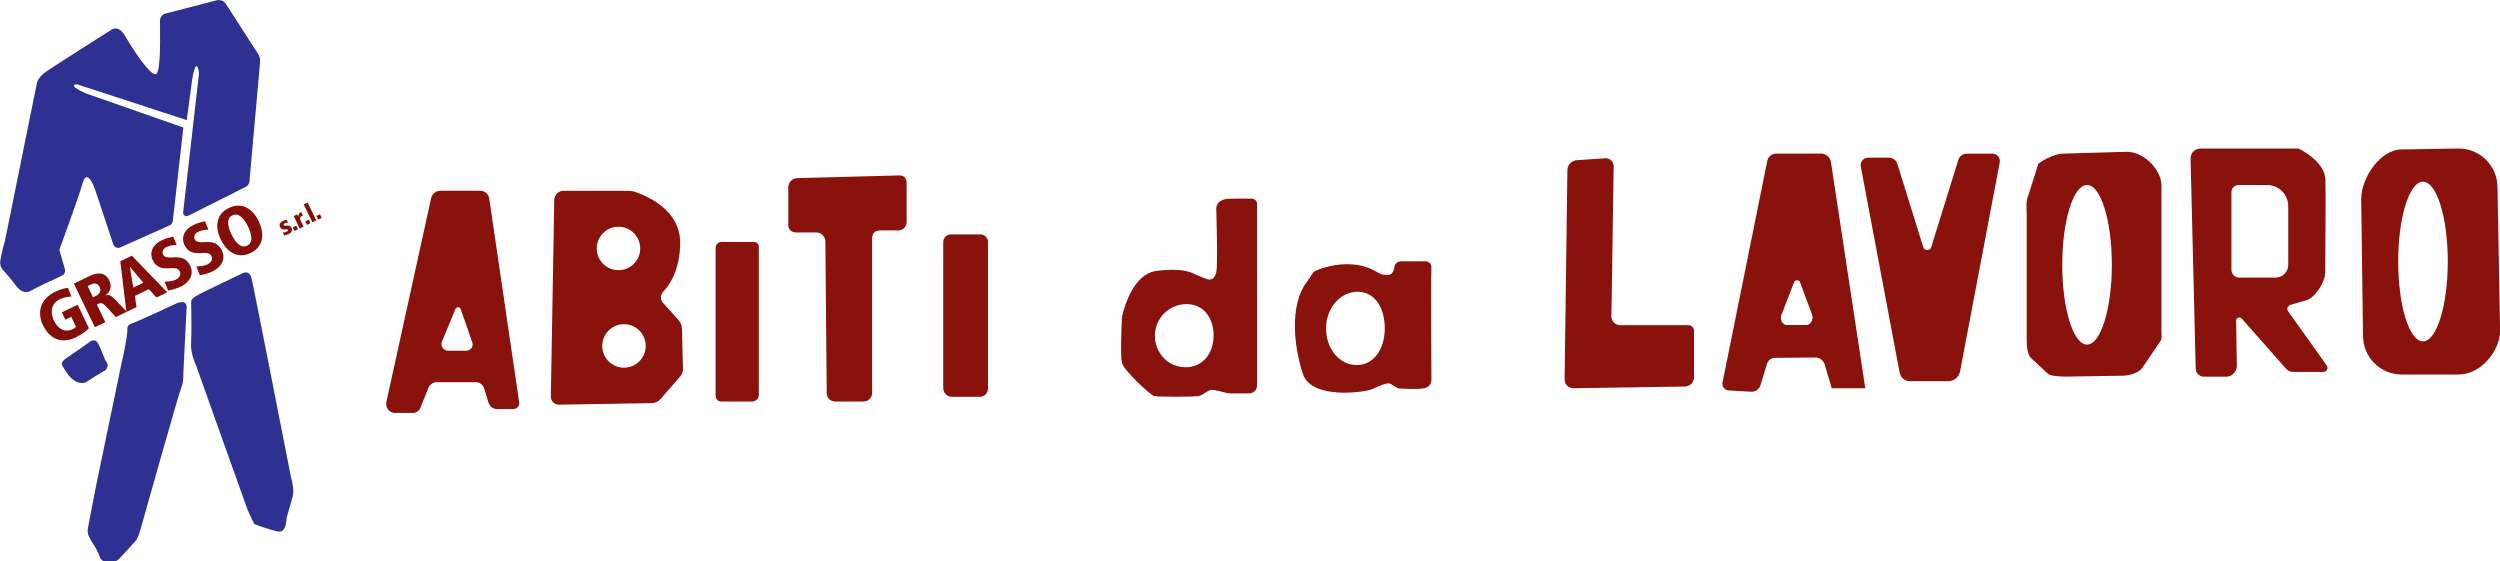 <?xml version="1.0" encoding="utf-8"?>
<!-- Generator: Adobe Illustrator 25.4.0, SVG Export Plug-In . SVG Version: 6.00 Build 0)  -->
<svg version="1.1" id="Livello_1" xmlns="http://www.w3.org/2000/svg" xmlns:xlink="http://www.w3.org/1999/xlink" x="0px" y="0px"
	 viewBox="0 0 2772.1 622.6" style="enable-background:new 0 0 2772.1 622.6;" xml:space="preserve">
<style type="text/css">
	.st0{fill:#2E3092;}
	.st1{fill:#840E0A;}
	.st2{fill:#89120C;}
</style>
<path class="st0" d="M183.7,15l56.3-14.6c4-1.1,8.3,0.6,10.6,4.1l35.6,55.3c1.7,2.6,2.4,5.7,2.2,8.8l-11.8,132.6
	c-0.2,2.6-1.8,4.9-4.1,6l-63.9,32.1c-2.7,1.4-5.9-0.8-5.5-3.8l17.6-154.4c0,0-2.5-21.1-7.5,6.2l-6.1,45.9L85.5,93.5
	c0,0-12.4-0.2,8.7,9.7l109.1,38.2l-11.7,103.8c-0.2,2-1.5,3.8-3.4,4.6l-54.9,24.6c-3,1.4-6.6-0.2-7.6-3.3L105.4,210
	c0,0-8.7-24.8-13.6-7.4c-5,17.4-26,74.4-26,74.4l6.2,21.7c0.7,2.6-0.4,5.4-2.8,6.6c-2.6,1.4-6.4,3.3-10.8,5.2
	c-8.7,3.7-24.9,12.2-24.9,12.2s-7.7,5.1-16-6.2c-4.8-6.5-10.6-13.2-14.3-17.3c-2.4-2.6-3.4-6.1-2.9-9.6c0.7-5,2.2-12.8,5.1-22.1
	L40.9,92.2c0,0,1-6.2,9.7-12.4c8.7-6.2,73.4-47.1,73.4-47.1s7.4-5.5,14.9,7.4c9.6,16.7,28.7,45,34.2,41.9c5.5-3.1,4.3-43,4.3-58.8
	C177.3,19.3,179.9,15.9,183.7,15L183.7,15z"/>
<path class="st0" d="M74.1,396.7c0,0,22.6-15.4,24.2-16.8c1.6-1.4,6.6-5,9.9,0c3.3,5,7.7,19.6,10.2,22s-0.3,8.5-2.2,9.1
	c-1.9,0.5-21.2,13-21.2,13s-6.9,2.8-14-3c-7.2-5.8-12.1-16.2-12.1-16.2S66.6,401.8,74.1,396.7L74.1,396.7z"/>
<path class="st0" d="M141.3,364.2c0,0-1.1-3.6,5.5-5.8c6.6-2.2,49.6-22.3,49.6-22.3s11-4.7,10.5,5s-3.6,72.7-3.6,72.7
	s0.5,9.4-2.2,15.7c-2.8,6.3-45.7,158.9-45.7,158.9s-2.2,8-5,11.3c-2.1,2.5-13.4,14.8-18.5,20.2c-1.6,1.7-3.8,2.6-6,2.6h-8.7
	c-3.1,0-5.7-2-6.6-5c-0.8-2.8-4.1-9.5-5.6-11.8c-3-4.7-8.6-12.4-7.8-18.2s10.5-54.5,10.5-54.5l26.7-128.4
	C134.4,404.6,141.9,371.9,141.3,364.2L141.3,364.2z"/>
<path class="st0" d="M212,334.9c0,0-1.2-2.8,6.2-7.1S269,303,269,303s7.4-4.3,9.9,5.6c2.5,9.9,43.4,218.8,43.4,218.8
	s4.3,15.5,2.5,22.3c-1.5,5.3-5.1,17.9-6.6,23.1c-0.4,1.4-0.7,2.9-0.7,4.3c-0.2,4.2-1.6,13.6-9.4,12.2c-9.9-1.9-26-8.1-26-8.1
	s-5-9.3-8.1-17.4s-56.4-158.1-56.4-158.1s-6.4-13-5.7-24.2C212.6,370.6,212,334.9,212,334.9L212,334.9z"/>
<g>
	<path class="st1" d="M68.6,346.3l17.5-8.4l12.5,26c-2.1,2.4-7.2,6.6-15.2,10.5c-9.2,4.5-25.8,6.8-35.8-13.9
		c-5.7-11.8-5.1-28,13.8-37.1c5.8-2.8,10.5-3.7,13.9-4.3l3.9,9.8c-3,0.1-7.5,0.3-12.7,2.8c-12.3,5.9-9.4,18.1-6.8,23.6
		c4.3,9,12,14,20.9,9.7c1.7-0.8,3-1.7,3.7-2.6L79,351.3l-6.5,3.2L68.6,346.3L68.6,346.3z"/>
	<path class="st1" d="M81.9,314.5l18.2-8.8c8.2-3.9,16.8-3.8,21.1,5.2c1,2,4.5,10.1-4.2,16.6l0.1,0.1c3.8-1.3,6.2-0.1,10.8,4.8
		l12.7,13.3l-12.2,5.9l-10.1-11.1c-5.1-5.6-6.6-4.9-10.9-2.8l9.4,19.5l-11.6,5.6L81.9,314.5L81.9,314.5z M103.1,329.7l3.6-1.8
		c4.5-2.2,5.4-6.2,3.8-9.6c-1-2-3.6-5.8-9.8-2.8l-3.5,1.7L103.1,329.7z"/>
	<path class="st1" d="M165.1,320.6l-15.5,7.5l1.8,12.4l-11.2,5.4l-6.8-56.2l12.8-6.2l39.2,40.6l-11.9,5.8L165.1,320.6L165.1,320.6z
		 M144.1,295.9L144,296l3.8,22.9l11.1-5.4L144.1,295.9L144.1,295.9z"/>
	<path class="st1" d="M195.9,271.6c-3.4,0-7.9,0.7-11,2.2c-3.8,1.8-5.8,4.8-4.1,8.4c4.2,8.8,21.8-4.7,30.1,12.5
		c4.4,9.1-0.4,18.3-10.2,23c-6,2.9-11.9,4-14.3,4.4l-3.9-9.7c4.1-0.4,8-0.2,12.3-2.3c3.7-1.8,6.4-5.3,4.5-9.2
		c-4.5-9.3-21.8,4.6-30.1-12.6c-0.7-1.5-6.1-14,10.5-22c4.5-2.2,7.8-2.8,12.4-4L195.9,271.6L195.9,271.6z"/>
	<path class="st1" d="M231.1,254.7c-3.4,0-7.9,0.7-11,2.2c-3.8,1.8-5.8,4.8-4.1,8.4c4.2,8.8,21.8-4.7,30.1,12.5
		c4.4,9.1-0.4,18.3-10.2,23c-6,2.9-11.9,4-14.3,4.4l-3.9-9.7c4.1-0.4,8-0.2,12.3-2.3c3.7-1.8,6.4-5.3,4.5-9.2
		c-4.5-9.3-21.8,4.6-30.1-12.6c-0.7-1.5-6.1-14,10.5-22.1c4.5-2.2,7.8-2.8,12.4-4L231.1,254.7L231.1,254.7z"/>
	<path class="st1" d="M253.8,230.6c14.3-6.9,26.3,0.6,33.1,14.8c6.8,14.2,5.2,28.3-9,35.1s-26.2-0.7-33.1-14.9
		C238,251.5,239.6,237.5,253.8,230.6L253.8,230.6z M274,272.4c6.7-3.2,5.5-12,1-21.2c-4.5-9.3-10.5-15.6-17.3-12.4s-5.5,11.9-1,21.2
		C261.3,269.2,267.2,275.6,274,272.4L274,272.4z"/>
	<path class="st1" d="M319.4,246.8c-1.4,0.1-2.6,0.3-3.8,0.9c-1.1,0.5-1.3,1.3-1.1,1.8c0.4,0.9,1.2,0.8,3.9,0.6
		c1.7-0.2,3.7,0,4.9,2.6c1.5,3.1-0.3,5.4-3.2,6.8c-1.2,0.6-3.2,1.4-5,1.6l-1.5-3.3c1.3,0.1,2.8-0.2,4-0.8c2-1,1.8-1.7,1.5-2.3
		s-1.5-0.3-3.7-0.2c-1.8,0.1-3.8-0.4-5-2.8c-0.7-1.5-0.9-4.6,3.3-6.7c1.8-0.9,3.4-1.2,4.2-1.3L319.4,246.8L319.4,246.8z"/>
	<path class="st1" d="M324.6,252.1l3.9-1.9l1.9,4l-3.9,1.9L324.6,252.1z"/>
	<path class="st1" d="M327.1,242.4c-0.6-1.3-1.1-2.2-1.5-2.8l3.9-1.9c0.4,0.8,0.9,1.6,1.3,2.4l0,0c0.2-1.9,0.2-3.4,2.6-4.6l0.6-0.3
		l1.9,3.9c-0.5,0.1-0.9,0.2-1.5,0.5c-2.5,1.2-1.8,3.5-0.8,5.5l3,6.2l-4.3,2.1L327.1,242.4L327.1,242.4z"/>
	<path class="st1" d="M338.5,245.4l3.9-1.9l1.9,4l-3.9,1.9L338.5,245.4z"/>
	<path class="st1" d="M336.8,226.7l4.3-2.1l9.6,19.8l-4.3,2.1L336.8,226.7z"/>
	<path class="st1" d="M350.9,239.5l3.9-1.9l1.9,4l-3.9,1.9L350.9,239.5z"/>
</g>
<g>
	<g>
		<path class="st2" d="M575.7,446.2l-33.2-226c-0.7-5-5-8.7-10.1-8.7h-44.2c-4.8,0-9,3.4-10.1,8.1l-49.7,226.3
			c-1.3,6.1,3.3,12,9.6,12h19.8c3.7,0,7-2.2,8.4-5.7l8.8-22c1.5-3.8,5.3-6.4,9.4-6.4h43.1c4.3,0,8,2.8,9.3,6.8l5,16.1
			c1.3,4.1,5.1,6.9,9.3,6.9h18.1C573.3,453.5,576.3,450.1,575.7,446.2L575.7,446.2z M517,388.9h-20.1c-5.3,0-8.8-5.4-6.8-10.2
			l14.9-36c1.1-2.7,5-2.6,5.9,0.2l12.8,36.7C525.3,384.1,521.9,388.9,517,388.9L517,388.9z"/>
		<path class="st2" d="M800.1,268.3h36c3,0,5.3,2.4,5.3,5.4v164.2c0,4-3.3,7.3-7.3,7.3h-34.5c-3.4,0-6.1-2.7-6.1-6.1V274.8
			C793.6,271.2,796.5,268.3,800.1,268.3L800.1,268.3z"/>
		<path class="st2" d="M756.2,364.9c0-3.4-1.2-6.8-3.3-9.4l-18-20c-2.9-3.6-2.7-8.7,0.5-12c7.3-7.7,18.8-24.6,18.8-54.5
			c0-36-36.2-51.5-49.4-56c-2.8-1-5.8-1.4-8.7-1.4h-71.2c-5.5,0-10.1,4.4-10.3,10l-3.8,218c-0.1,5.1,4,9.2,9.1,9.1l103-1.7
			c3.8-0.1,7.3-1.8,9.7-4.7l22-25.3c1.7-2.1,2.7-4.7,2.7-7.5L756.2,364.9L756.2,364.9z M685.8,251.4c13.3,0,24.1,10.8,24.1,24.1
			s-10.8,24.1-24.1,24.1s-24.1-10.8-24.1-24.1S672.5,251.4,685.8,251.4z M691.9,407.7c-13.3,0-24.1-10.8-24.1-24.1
			s10.8-24.1,24.1-24.1s24.1,10.8,24.1,24.1S705.2,407.7,691.9,407.7z"/>
		<path class="st2" d="M905.8,257.8H883c-4.9,0-8.9-3-8.9-7.9v-42.2c0-5.6,4.6-10.2,10.2-10.2l113.5-3c4.2,0,7.5,3.4,7.5,7.5v44.3
			c0,5.1-4.1,9.2-9.2,9.2h-19.5c-5.3,0-9.6,1.7-9.6,9.6v170.7c0,5.2-4.2,9.4-9.4,9.4h-31.7c-5.1,0-9.2-4.1-9.2-9.2l-1.5-169
			C915.1,262.5,910.4,257.8,905.8,257.8L905.8,257.8z"/>
		<path class="st2" d="M1054.3,259.9h32.8c4.6,0,8.4,3.7,8.4,8.4V431c0,5-4.1,9-9.1,9h-30.8c-5.3,0-9.7-4.3-9.7-9.7v-162
			C1045.9,263.7,1049.6,259.9,1054.3,259.9L1054.3,259.9z"/>
	</g>
	<g>
		<path class="st2" d="M1388.2,220.3c-6.3-0.1-16.7-0.2-25.7,0.1c-14.1,0.6-13.9,10.7-13.9,10.7s2.1,63.1,0,71s-5.8,7.9-8.1,7.9
			s-18.6-7.3-18.6-7.3s-11.3-6.2-40-2.2c-24.4,3.4-34.6,37.7-37.1,47.9c-0.4,1.7-0.7,3.4-0.8,5.2c-0.4,9.1-1.8,41.6,0.1,48.9
			c2.2,8.5,31.5,35.5,35.5,36.6c3.9,1.1,43.9,1.1,49.6,0s9.6-6.8,14.6-6.8c3.7,0,11.4,2.1,15.5,3.2c1.7,0.5,3.5,0.7,5.3,0.7h20.5
			c4.8,0,8.8-3.9,8.8-8.8V226.3C1394,223,1391.4,220.4,1388.2,220.3L1388.2,220.3z M1314.6,407.2c-19.3,0-34-15.7-34-35
			s15.7-35,35-35s30.1,15.7,30.1,35S1333.9,407.2,1314.6,407.2z"/>
		<path class="st2" d="M1587.2,421c0,0-0.6-113.8,0-123.3c0.6-9.6-9-7.9-9-7.9h-24.9c-3.5,0-6.6,2.5-7.1,6c-1.8,11.7-8,8.7-12.4,8.7
			c-5.1,0-12.4-9.6-34.3-11.3s-42.2,6.8-43.4,9s-6.8,10.1-6.8,10.1c-20.3,26.5-14.1,73.8-4.5,102.5c9.6,28.7,69.3,20.3,77.2,16.5
			c7.9-3.8,16.9-7.5,19.7-5.8s8.4,5.1,8.4,5.1s19.7,1.7,28.7,0S1587.2,421,1587.2,421L1587.2,421z M1504.4,404.8
			c-19.3,0-34-18.2-34-40.7s15.7-40.6,35-40.6s30.1,18.2,30.1,40.6S1523.7,404.8,1504.4,404.8z"/>
	</g>
	<g>
		<path class="st2" d="M1786.8,350.9l2.5-166.5c0.1-5.1-4.2-9.2-9.4-8.9l-31.4,2.1c-5.8,0.4-10.4,5.2-10.5,11.1l-3.1,232
			c-0.1,5.4,4.3,9.8,9.8,9.8l123.6-1.9c5.6-0.1,10.1-4.7,10.1-10.3v-51.5c0-3.5-2.8-6.2-6.2-6.2h-76
			C1791,360.4,1786.8,356.1,1786.8,350.9L1786.8,350.9z"/>
		<path class="st2" d="M2030.2,179.6c-0.8-5.3-5.4-9.3-10.8-9.3h-49.8c-4.9,0-9.1,3.4-10,8.2L1910,424.2c-0.9,4.3,2.3,8.4,6.7,8.7
			l25.5,1.5c4.3,0,8.1-2.6,9.7-6.6l7.4-24.3c1.2-4,4.8-6.7,9-6.7l44.5-0.4c4.9,0,9.1,3.1,10.5,7.8l7.8,26.3h37.2L2030.2,179.6
			L2030.2,179.6z M2003.1,360.4H1981c-4.5,0-7.6-6.7-5.8-10.8l14.1-36.6c1.3-3,5.5-2.9,6.7,0.1l13.4,36.1
			C2011.1,353.7,2007.8,360.4,2003.1,360.4L2003.1,360.4z"/>
		<path class="st2" d="M2094.5,174.8h-23.1c-5.1,0-9,4.7-8.1,9.7l43.1,228.7c1,5.5,5.8,9.5,11.4,9.5h42.4c6.4,0,12-4.6,13.2-10.9
			l44-231.8c0.9-5-2.9-9.6-7.9-9.6h-28.8c-4.2,0-7.9,2.7-9.2,6.8l-30.1,96.9c-1.4,4.2-7.4,4.2-8.8,0l-28.8-92.6
			C2102.4,177.5,2098.6,174.8,2094.5,174.8L2094.5,174.8z"/>
		<path class="st2" d="M2396.7,369V205.8c0.2-16.9-18.9-37.5-38.4-37.5l-69.3,2c-14.1,0-28.8,11.2-28.8,11.2l-10.9,34.6
			c-3.3,6.9-2,14.4-2,22v135.6c0,6.7-0.1,19,4.9,23.4l18.8,17.5c3,2.6,15.6,3,19.6,3l63.4-1c6.3,0,17.3-3,21-8.1l20.6-30.2
			C2397.6,375.7,2396.7,372.4,2396.7,369L2396.7,369z M2314.2,382.1c-15.2,0-27.5-39.6-27.5-88.5s12.3-88.5,27.5-88.5
			s27.5,39.6,27.5,88.5S2329.3,382.1,2314.2,382.1z"/>
		<path class="st2" d="M2579.9,405.1l-42.2-59.2c-2.4-3.4-1.8-5.1,1.4-7.7l17.7-5.1c1.9-0.5,3.8-1.4,5.4-2.6
			c9.5-6.8,14.3-19,15.5-23.6c0.4-1.4,0.6-2.9,0.6-4.4c0.1-21.4,0.7-86.6,0.2-103.4c-0.6-20.8-29.9-34.4-29.9-34.4h-108.7
			c-6.1,0-11.1,5.1-10.9,11.2l5.7,232.9c0.1,4.9,4.2,8.9,9.1,8.9h24.6c6.6,0,12-5.5,11.9-12.1l-0.8-49.9c-0.1-3.3,4-4.9,6.2-2.5
			l49.1,55.6c2,2.3,4.9,3.6,7.9,3.6h33.5C2579.9,412.5,2582.1,408.2,2579.9,405.1L2579.9,405.1z M2523.4,307.8h-40.6
			c-4.7,0-8.5-3.8-8.5-8.5V213c0-4.4,3.5-7.9,7.9-7.9h31.5c13.1,0,23.6,10.6,23.6,23.6v65C2537.3,301.5,2531.1,307.8,2523.4,307.8
			L2523.4,307.8z"/>
		<path class="st2" d="M2769.3,207.7c0-23.7-19.2-43-42.9-43l-63.3,1c-23.7,0-44.9,31.4-44.9,55.1l2,151.5c0,23.7,19.2,43,42.9,43
			h63.3c23.7,0,45.8-25.3,45.8-49L2769.3,207.7L2769.3,207.7z M2686.7,378.5c-15.2,0-27.5-39.6-27.5-88.5s12.3-88.5,27.5-88.5
			s27.5,39.6,27.5,88.5S2701.8,378.5,2686.7,378.5z"/>
	</g>
</g>
</svg>
